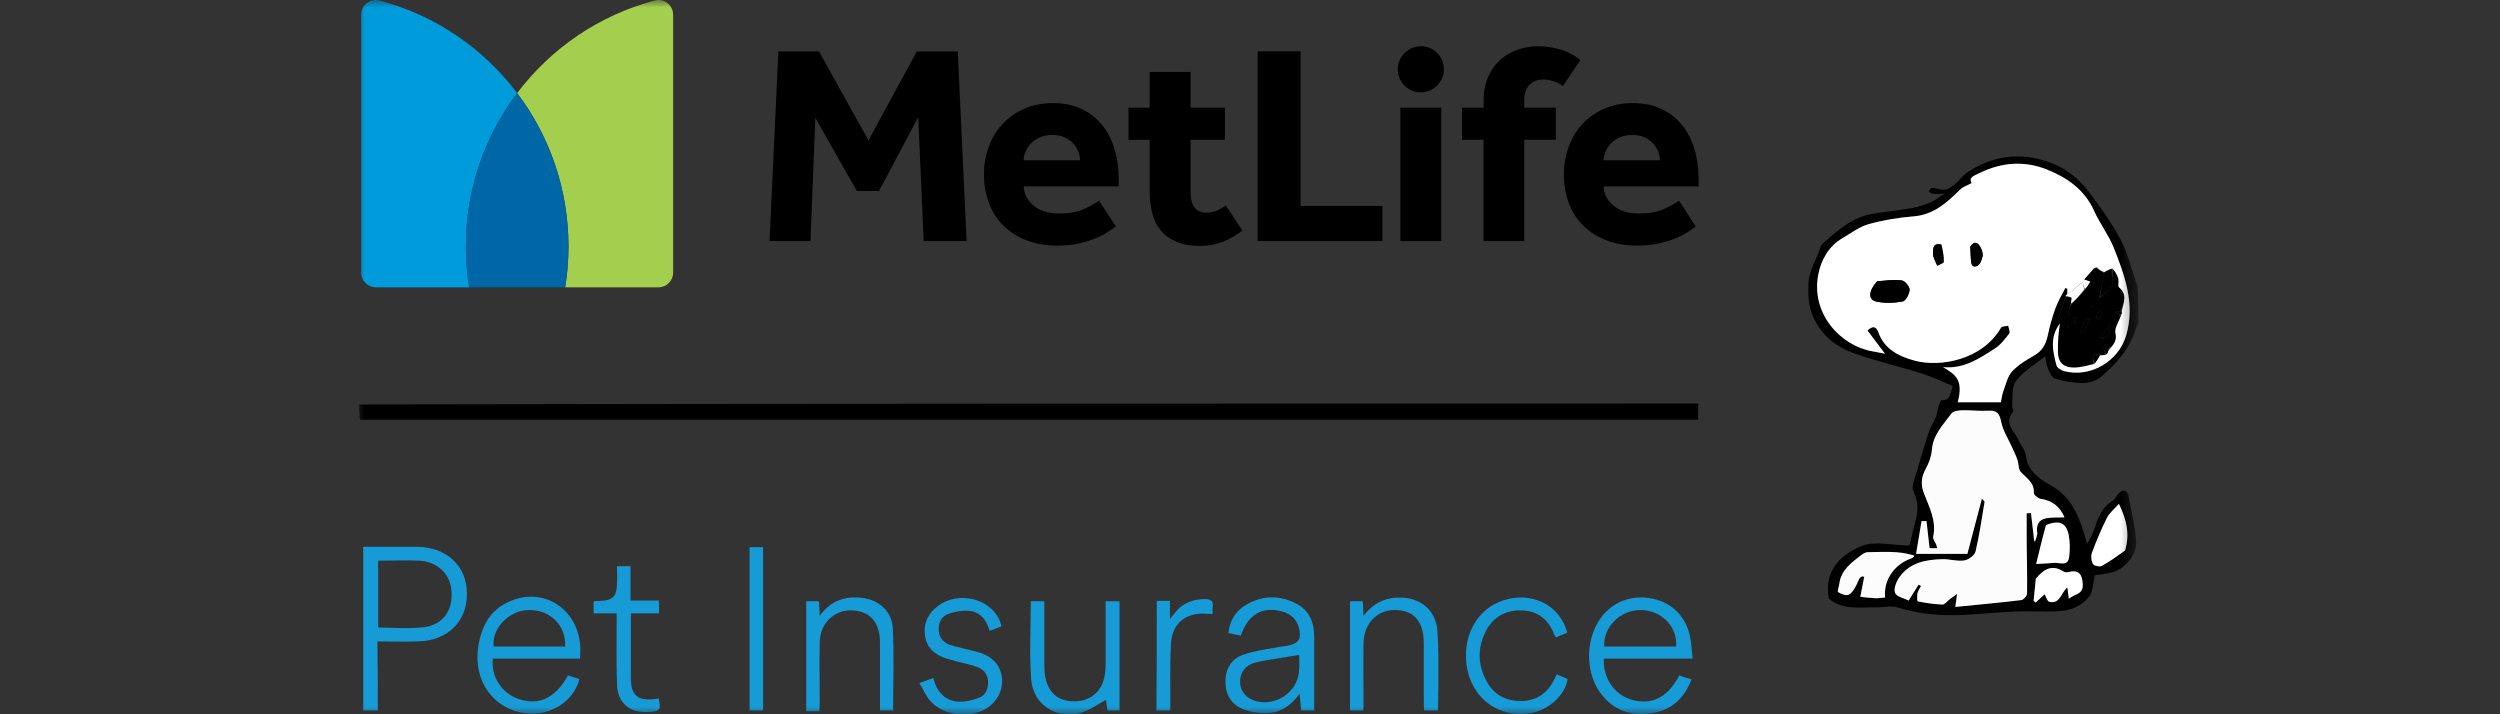 <svg width="168" height="48" viewBox="0 0 168 48" fill="none" xmlns="http://www.w3.org/2000/svg">
<rect x="0" y="0" width="168" height="48" fill="#333333" stroke="none"/>
<g clip-path="url(#clip0_477_3861)">
<mask id="mask0_477_3861" style="mask-type:luminance" maskUnits="userSpaceOnUse" x="24" y="0" width="120" height="48">
<path d="M24 0H143.564V48H24V0Z" fill="white"/>
</mask>
<g mask="url(#mask0_477_3861)">
<path d="M143.7 21.768C143.663 21.852 143.603 21.867 143.595 21.896C143.201 23.332 142.271 24.406 141.178 25.335C140.874 25.594 140.378 25.738 139.97 25.739C139.341 25.739 138.697 25.625 138.093 25.445C137.876 25.38 137.728 24.994 137.607 24.729C137.511 24.519 137.505 24.269 137.439 23.936C136.729 24.513 135.972 24.956 135.471 25.599C135.174 25.98 135.272 26.674 135.213 27.231C135.197 27.374 135.342 27.591 135.281 27.663C134.623 28.446 135.367 28.953 135.632 29.549C135.794 29.916 136.104 30.256 136.146 30.632C136.263 31.671 137.057 32.192 137.78 32.595C139.34 33.464 139.78 34.894 140.255 36.539C140.409 36.24 140.602 35.954 140.707 35.639C140.965 34.867 141.207 34.106 141.971 33.653C142.134 33.557 142.209 33.322 142.351 33.178C142.452 33.078 142.596 32.976 142.727 32.967C142.817 32.961 142.985 33.099 143.004 33.196C143.204 34.227 143.454 35.255 143.546 36.297C143.635 37.318 142.749 38.317 141.745 38.508C141.379 38.577 141.008 38.623 140.765 38.661C140.647 39.169 140.667 39.714 140.414 40.056C139.899 40.75 139.094 41.051 138.232 41.08C137.266 41.112 136.298 41.054 135.332 41.095C133.958 41.154 132.584 41.33 131.21 41.34C129.958 41.35 128.714 41.186 127.497 40.817C127.068 40.687 126.564 40.822 126.094 40.814C124.977 40.794 123.813 41.021 122.903 40.221C122.539 38.367 123.684 37.28 125.087 36.698C125.979 36.327 127.158 36.648 128.321 36.66C128.443 36.153 128.612 35.439 128.786 34.725C128.935 34.11 128.838 33.561 128.567 32.968C128.43 32.668 128.673 32.176 128.783 31.782C129.042 30.865 129.312 29.95 129.609 29.045C129.723 28.7 129.946 28.391 130.08 28.051C130.179 27.8 130.205 27.521 130.284 27.261C130.326 27.123 130.424 26.884 130.479 26.889C131.062 26.939 131.049 26.464 131.224 25.946C130.559 25.671 129.87 25.327 129.145 25.098C127.616 24.615 126.041 24.265 124.536 23.721C123.366 23.299 122.413 22.534 121.86 21.33C121.532 20.616 121.509 19.952 121.521 19.169C121.535 18.139 122.109 17.41 122.367 16.529C122.402 16.409 122.552 16.319 122.657 16.225C123.585 15.398 124.53 14.59 125.809 14.372C126.689 14.222 127.583 14.142 128.462 13.987C128.905 13.909 129.343 13.764 129.758 13.589C130.063 13.46 130.326 13.232 130.652 13.019C130.353 13.019 130.09 13.033 129.83 13.011C129.75 13.005 129.677 12.904 129.602 12.846C129.679 12.767 129.761 12.617 129.832 12.622C130.121 12.642 130.413 12.773 130.69 12.741C130.924 12.715 131.165 12.551 131.357 12.393C131.656 12.147 131.88 11.803 132.195 11.591C133.874 10.46 135.711 10.22 137.609 10.862C138.691 11.227 139.63 11.92 140.323 12.833C141.127 13.893 141.917 14.988 142.532 16.162C143.028 17.108 143.254 18.196 143.649 19.238C143.7 20.071 143.7 20.888 143.7 21.768ZM139.208 20.455C139.497 20.138 139.784 19.822 140.155 19.446C140.257 19.277 140.359 19.107 140.47 18.923C140.316 18.87 140.193 18.828 140.055 18.781C140.3 18.5 140.502 18.265 140.792 18.033C140.849 18.034 140.907 18.034 141.002 18.124C141.13 18.178 141.26 18.233 141.392 18.395C141.301 18.907 141.211 19.419 141.065 19.966C141.068 20.014 141.07 20.063 141.072 20.112C141.09 20.053 141.108 19.994 141.225 19.923C141.481 19.692 141.737 19.461 141.937 19.281C141.937 18.852 141.937 18.452 142.04 17.999C142.146 18.241 142.28 18.475 142.35 18.726C142.403 18.915 142.294 19.225 142.398 19.31C142.999 19.807 142.694 20.372 142.485 20.906C142.382 20.921 142.279 20.936 142.176 20.952V21.049C142.292 21.083 142.408 21.117 142.512 21.253C142.382 21.634 142.084 22.053 142.16 22.387C142.289 22.949 141.975 23.206 141.668 23.452C141.553 23.42 141.439 23.388 141.324 23.356C141.391 23.513 141.458 23.669 141.432 23.869C141.331 23.873 141.231 23.877 141.081 23.809C140.487 23.733 140.656 24.107 140.662 24.508C140.224 24.576 139.786 24.706 139.349 24.7C138.576 24.689 138.26 24.283 138.29 23.475C138.301 23.183 138.295 22.89 138.318 22.599C138.341 22.311 138.39 22.025 138.428 21.738C137.736 22.643 137.937 23.604 138.196 24.549C138.241 24.717 138.512 24.887 138.71 24.939C140.475 25.405 142.373 24.275 142.878 22.543C143.491 20.435 142.79 18.522 142.036 16.631C141.693 15.775 141.103 15.02 140.725 14.175C140.083 12.742 138.906 11.93 137.544 11.389C136.042 10.793 134.526 10.899 133.052 11.617C132.647 11.814 132.266 11.923 132.5 12.303C132.201 12.465 131.914 12.55 131.726 12.736C130.835 13.613 129.949 14.432 128.588 14.541C127.572 14.622 126.546 14.79 125.564 15.066C124.939 15.242 124.383 15.674 123.806 16.01C122.89 16.544 122.397 17.442 122.2 18.396C121.649 21.065 123.694 23.241 125.831 23.608C126.071 23.65 126.311 23.7 126.671 23.77C126.23 23.184 125.885 22.724 125.496 22.209C125.82 21.906 126.07 21.887 126.231 22.342C126.641 23.5 127.665 23.967 128.677 24.238C130.351 24.688 133.203 24.212 134.471 22.017C134.529 21.915 134.789 21.929 134.954 21.89C134.982 22.067 135.098 22.311 135.023 22.409C134.743 22.773 134.45 23.166 134.072 23.409C133.029 24.079 131.989 24.807 130.569 24.672C131.411 25.164 131.96 25.526 131.559 27.034H134.455C134.514 26.768 134.543 26.497 134.636 26.249C134.802 25.804 134.912 25.285 135.217 24.957C135.625 24.516 136.174 24.188 136.705 23.884C137.244 23.575 137.483 23.131 137.607 22.549C137.74 21.923 137.912 21.299 138.131 20.697C138.3 20.23 138.567 19.799 138.79 19.352C138.836 19.37 138.881 19.388 138.925 19.406C138.925 19.534 138.925 19.662 138.864 19.804C138.827 19.833 138.814 19.871 138.785 20.011C138.622 20.486 138.459 20.961 138.251 21.562C138.705 21.348 138.945 21.234 139.185 21.12C139.12 21.097 139.054 21.073 138.988 21.05C139.034 20.837 139.079 20.624 139.208 20.455ZM136.915 35.812C136.808 35.291 136.991 34.917 137.524 34.824C137.923 34.755 138.339 34.784 138.735 34.77C138.456 34.096 137.951 33.641 137.139 33.524C136.961 33.498 136.669 33.255 136.675 33.125C136.711 32.419 136.179 32.133 135.792 31.711C135.625 31.529 135.666 31.17 135.574 30.905C135.472 30.608 135.327 30.325 135.199 30.037C134.953 29.485 134.605 28.954 134.487 28.376C134.364 27.771 134.205 27.564 133.584 27.601C133.008 27.636 132.426 27.555 131.848 27.571C131.603 27.578 131.254 27.625 131.135 27.788C130.585 28.54 129.895 29.217 129.82 30.248C129.788 30.682 129.613 31.132 129.401 31.519C129.108 32.057 129.067 32.558 129.281 33.128C129.634 34.073 130.15 34.987 129.908 36.071C129.873 36.223 130.043 36.42 130.115 36.598C130.139 36.656 130.149 36.719 130.18 36.837C129.974 36.837 129.801 36.837 129.668 36.837C129.594 36.19 129.526 35.603 129.458 35.016C129.348 35.018 129.238 35.02 129.128 35.022C129.003 35.767 128.879 36.511 128.76 37.221H132.209C132.518 36.042 132.838 34.819 133.183 33.505C133.316 33.657 133.369 33.691 133.365 33.716C133.174 34.836 133.019 35.964 132.754 37.066C132.693 37.322 132.276 37.622 131.987 37.665C131.517 37.735 131.016 37.564 130.53 37.577C129.433 37.607 128.364 37.794 127.663 38.753C127.445 39.05 127.241 39.543 127.344 39.835C127.436 40.095 127.962 40.201 128.264 40.357C128.538 39.915 128.732 39.602 128.926 39.289C128.98 39.319 129.035 39.348 129.091 39.378C129.008 39.543 128.892 39.7 128.856 39.874C128.818 40.053 128.83 40.405 128.872 40.413C129.421 40.519 129.979 40.608 130.536 40.626C130.695 40.631 130.859 40.389 131.024 40.264C131.153 40.166 131.287 40.075 131.513 39.914C131.471 40.236 131.447 40.42 131.399 40.786C132.929 40.633 134.379 40.501 135.823 40.327C135.976 40.309 136.215 40.045 136.218 39.892C136.236 38.715 136.203 37.537 136.192 36.359C136.186 35.738 136.191 35.117 136.191 34.495C136.289 34.489 136.385 34.484 136.483 34.478C136.556 35.117 136.628 35.757 136.701 36.388C136.722 36.369 136.77 36.347 136.783 36.312C136.829 36.185 136.863 36.054 136.915 35.812ZM128.529 37.484C128.561 37.456 128.596 37.43 128.623 37.398C128.637 37.383 128.641 37.336 128.638 37.336C127.621 37.002 126.569 37.1 125.527 37.106C125.384 37.107 125.221 37.189 125.104 37.28C124.435 37.799 123.72 38.286 123.602 39.232C123.577 39.426 123.456 39.751 123.519 39.789C123.723 39.914 124.044 40.049 124.222 39.968C124.45 39.863 124.619 39.57 124.746 39.324C124.905 39.018 124.967 38.636 125.276 38.76C125.18 39.246 125.096 39.675 125.011 40.105C125.347 40.139 125.682 40.187 126.018 40.2C126.237 40.209 126.459 40.168 126.68 40.149C126.559 38.986 127.293 37.908 128.529 37.484ZM142.836 36.956C143.126 35.925 142.931 34.959 142.391 33.859C142.079 34.213 141.758 34.46 141.595 34.786C141.21 35.553 140.876 36.349 140.576 37.154C140.494 37.373 140.537 37.703 140.653 37.906C140.722 38.028 141.103 38.105 141.247 38.026C141.775 37.737 142.262 37.373 142.836 36.956ZM136.803 38.942C136.755 39.419 136.707 39.897 136.658 40.375L136.803 40.488C137.012 40.293 137.221 40.097 137.395 39.935C137.498 40.106 137.578 40.41 137.718 40.442C138.457 40.61 138.503 39.8 138.928 39.477C138.958 39.711 138.983 39.908 139.027 40.239C139.403 39.898 139.986 39.971 139.96 39.285C139.934 38.618 139.723 38.252 138.981 38.448C138.882 38.475 138.74 38.457 138.655 38.401C137.885 37.901 137.325 38.262 136.803 38.942ZM137.453 35.309C137.235 36.215 137.017 37.121 136.83 37.899C137.323 37.87 137.676 37.861 138.027 37.826C138.405 37.788 138.962 38.099 139.047 37.427C139.107 36.945 139.111 36.434 139.017 35.961C138.854 35.127 138.393 34.933 137.453 35.309ZM140.429 21.509C140.338 21.476 140.169 21.405 140.164 21.414C140.027 21.693 139.906 21.98 139.782 22.266C139.843 22.302 139.904 22.337 139.965 22.372C140.116 22.116 140.265 21.86 140.429 21.509ZM141.141 22.695C141.508 22.859 141.803 22.548 141.803 21.86C141.545 22.16 141.355 22.383 141.141 22.695ZM140.832 21.308C140.902 21.38 140.972 21.451 141.042 21.522C141.115 21.346 141.189 21.17 141.262 20.994C141.206 20.975 141.15 20.955 141.093 20.936C141.029 21.041 140.966 21.145 140.832 21.308ZM139.405 21.78C139.456 21.642 139.506 21.503 139.556 21.365C139.496 21.351 139.435 21.337 139.376 21.323C139.354 21.47 139.333 21.617 139.405 21.78ZM140.664 20.583C140.611 20.583 140.557 20.582 140.503 20.581C140.503 20.604 140.501 20.646 140.502 20.646C140.557 20.65 140.61 20.65 140.664 20.583ZM138.914 22.044C138.953 22.007 138.992 21.97 139.032 21.932C139.016 21.916 138.988 21.885 138.987 21.886C138.946 21.921 138.907 21.959 138.914 22.044Z" fill="black"/>
<path d="M24.136 27.179C54.123 27.119 84.111 27.119 114.123 27.119V28.204C84.18 28.204 54.221 28.204 24.199 28.204C24.136 27.882 24.136 27.561 24.136 27.179Z" fill="black"/>
<path d="M141.389 18.287C141.26 18.233 141.131 18.178 140.985 18.032C140.88 17.97 140.793 18 140.707 18.03C140.503 18.265 140.3 18.5 140.055 18.781C140.193 18.828 140.316 18.87 140.47 18.923C140.359 19.107 140.257 19.277 140.106 19.422C140.028 19.274 139.999 19.151 139.953 18.958C139.572 19.266 139.249 19.528 138.925 19.789C138.925 19.662 138.925 19.534 138.925 19.406C138.881 19.388 138.836 19.37 138.791 19.352C138.567 19.799 138.301 20.23 138.131 20.697C137.912 21.299 137.741 21.923 137.607 22.549C137.483 23.131 137.244 23.575 136.705 23.884C136.174 24.188 135.626 24.516 135.217 24.957C134.912 25.285 134.802 25.804 134.636 26.249C134.544 26.497 134.514 26.768 134.455 27.034C133.478 27.034 132.531 27.034 131.559 27.034C131.96 25.526 131.411 25.164 130.569 24.672C131.989 24.807 133.029 24.079 134.072 23.409C134.45 23.166 134.743 22.773 135.023 22.409C135.098 22.311 134.983 22.067 134.954 21.89C134.789 21.929 134.529 21.915 134.471 22.017C133.203 24.212 130.351 24.688 128.677 24.238C127.665 23.967 126.641 23.5 126.231 22.342C126.071 21.887 125.82 21.906 125.496 22.209C125.885 22.724 126.23 23.184 126.671 23.77C126.311 23.7 126.072 23.65 125.831 23.608C123.694 23.241 121.649 21.065 122.2 18.396C122.397 17.442 122.891 16.544 123.806 16.01C124.383 15.674 124.939 15.242 125.564 15.066C126.546 14.79 127.572 14.622 128.588 14.541C129.949 14.432 130.835 13.613 131.726 12.736C131.914 12.55 132.201 12.465 132.5 12.303C132.266 11.923 132.648 11.814 133.052 11.617C134.526 10.899 136.043 10.793 137.544 11.389C138.906 11.93 140.085 12.742 140.725 14.175C141.103 15.02 141.694 15.775 142.036 16.631C142.79 18.522 143.491 20.435 142.878 22.543C142.373 24.275 140.475 25.405 138.711 24.939C138.512 24.887 138.241 24.717 138.196 24.549C137.938 23.604 137.737 22.643 138.428 21.738C138.39 22.025 138.341 22.311 138.318 22.599C138.295 22.89 138.301 23.183 138.29 23.475C138.26 24.283 138.577 24.689 139.349 24.7C139.786 24.706 140.225 24.576 140.737 24.455C140.918 24.228 141.024 24.055 141.13 23.881C141.231 23.877 141.332 23.873 141.515 23.841C141.633 23.722 141.667 23.63 141.702 23.539C141.976 23.206 142.289 22.949 142.16 22.387C142.084 22.053 142.382 21.634 142.547 21.172C142.582 21.036 142.582 20.981 142.583 20.927C142.694 20.372 142.999 19.807 142.399 19.31C142.294 19.225 142.404 18.915 142.35 18.726C142.28 18.475 142.146 18.241 141.943 18.034C141.694 18.142 141.541 18.215 141.389 18.287ZM126.115 18.92C125.56 19.551 125.527 20.14 126.089 20.264C126.653 20.39 127.281 20.369 127.853 20.261C128.064 20.221 128.312 19.757 128.325 19.476C128.334 19.264 128.02 18.878 127.809 18.847C127.288 18.77 126.745 18.852 126.115 18.92ZM132.389 16.6C132.407 16.863 132.433 17.125 132.443 17.389C132.454 17.674 132.48 18.021 132.859 17.875C133.046 17.803 133.185 17.454 133.23 17.209C133.266 17.01 133.169 16.756 133.06 16.568C132.907 16.306 132.68 16.165 132.389 16.6ZM130.416 16.42C129.866 16.298 129.903 16.769 129.897 17.034C129.892 17.305 130.078 17.581 130.181 17.854C130.333 17.769 130.612 17.688 130.615 17.599C130.628 17.22 130.558 16.838 130.416 16.42Z" fill="white"/>
<path d="M136.908 35.867C136.863 36.053 136.829 36.184 136.783 36.312C136.771 36.346 136.722 36.368 136.701 36.387C136.629 35.756 136.556 35.117 136.483 34.477C136.386 34.483 136.288 34.489 136.191 34.495C136.191 35.116 136.186 35.737 136.192 36.359C136.204 37.536 136.237 38.714 136.218 39.892C136.216 40.044 135.977 40.308 135.824 40.327C134.379 40.501 132.929 40.633 131.399 40.785C131.446 40.42 131.471 40.235 131.513 39.913C131.287 40.075 131.153 40.166 131.024 40.264C130.86 40.388 130.695 40.63 130.537 40.625C129.979 40.608 129.422 40.518 128.872 40.413C128.83 40.405 128.818 40.053 128.855 39.874C128.891 39.699 129.009 39.542 129.09 39.377C129.035 39.348 128.981 39.318 128.926 39.289C128.732 39.602 128.538 39.914 128.263 40.357C127.963 40.2 127.437 40.094 127.345 39.834C127.242 39.542 127.446 39.05 127.664 38.752C128.364 37.794 129.434 37.606 130.53 37.576C131.016 37.563 131.517 37.734 131.987 37.664C132.276 37.621 132.692 37.322 132.755 37.066C133.019 35.963 133.175 34.835 133.364 33.715C133.369 33.691 133.316 33.656 133.184 33.505C132.839 34.819 132.518 36.042 132.209 37.221C131.002 37.221 129.893 37.221 128.76 37.221C128.878 36.511 129.003 35.766 129.128 35.022C129.238 35.02 129.349 35.017 129.459 35.015C129.526 35.602 129.594 36.189 129.668 36.837H130.18C130.148 36.718 130.138 36.655 130.115 36.597C130.044 36.419 129.874 36.223 129.908 36.07C130.149 34.986 129.635 34.073 129.28 33.127C129.067 32.557 129.107 32.057 129.402 31.519C129.613 31.131 129.789 30.681 129.82 30.248C129.895 29.216 130.584 28.539 131.135 27.788C131.255 27.625 131.603 27.578 131.848 27.57C132.426 27.554 133.008 27.636 133.584 27.601C134.205 27.563 134.363 27.771 134.487 28.376C134.605 28.953 134.953 29.484 135.199 30.036C135.328 30.324 135.471 30.607 135.574 30.904C135.666 31.169 135.626 31.529 135.793 31.71C136.179 32.132 136.711 32.419 136.676 33.124C136.669 33.255 136.961 33.498 137.139 33.523C137.951 33.64 138.455 34.095 138.736 34.77C138.34 34.784 137.923 34.754 137.524 34.824C136.991 34.916 136.809 35.29 136.908 35.867Z" fill="#FCFCFC"/>
<path d="M128.481 37.509C127.294 37.908 126.558 38.986 126.68 40.148C126.459 40.167 126.238 40.209 126.019 40.2C125.682 40.186 125.347 40.138 125.012 40.105C125.096 39.675 125.18 39.245 125.275 38.76C124.967 38.636 124.904 39.018 124.746 39.323C124.618 39.57 124.45 39.863 124.222 39.967C124.044 40.049 123.723 39.914 123.519 39.788C123.456 39.75 123.577 39.426 123.602 39.231C123.72 38.286 124.435 37.798 125.104 37.28C125.222 37.189 125.385 37.106 125.526 37.105C126.569 37.1 127.62 37.002 128.638 37.335C128.64 37.336 128.637 37.383 128.624 37.398C128.597 37.43 128.561 37.455 128.481 37.509Z" fill="#FCFCFC"/>
<path d="M142.8 36.997C142.261 37.373 141.774 37.737 141.247 38.026C141.103 38.105 140.722 38.028 140.653 37.906C140.535 37.703 140.493 37.373 140.574 37.154C140.875 36.349 141.208 35.553 141.594 34.786C141.757 34.46 142.078 34.213 142.391 33.859C142.93 34.959 143.125 35.925 142.8 36.997Z" fill="white"/>
<path d="M136.807 38.886C137.325 38.262 137.886 37.901 138.655 38.401C138.74 38.457 138.883 38.474 138.982 38.448C139.723 38.252 139.935 38.618 139.96 39.285C139.986 39.971 139.404 39.898 139.026 40.239C138.984 39.908 138.959 39.711 138.929 39.477C138.503 39.8 138.457 40.61 137.718 40.442C137.578 40.41 137.499 40.106 137.396 39.935C137.222 40.097 137.013 40.293 136.804 40.488C136.756 40.451 136.707 40.413 136.659 40.375C136.707 39.897 136.755 39.419 136.807 38.886Z" fill="white"/>
<path d="M137.497 35.278C138.391 34.933 138.852 35.126 139.016 35.96C139.11 36.434 139.106 36.945 139.046 37.426C138.961 38.098 138.403 37.788 138.026 37.825C137.675 37.86 137.321 37.87 136.829 37.899C137.016 37.12 137.234 36.215 137.497 35.278Z" fill="white"/>
<path d="M141.389 18.341C141.541 18.214 141.694 18.142 141.892 18.061C141.937 18.452 141.937 18.852 141.937 19.28C141.737 19.461 141.481 19.692 141.174 19.927C141.123 19.933 141.12 19.93 141.12 19.93C141.211 19.419 141.301 18.907 141.389 18.341Z" fill="black"/>
<path d="M138.895 19.796C139.248 19.527 139.572 19.265 139.953 18.957C139.999 19.15 140.028 19.273 140.064 19.451C139.784 19.821 139.496 20.138 139.184 20.401C139.173 20.253 139.186 20.159 139.207 20.03C139.174 19.982 139.133 19.968 139.048 19.945C138.945 19.929 138.886 19.923 138.825 19.916C138.813 19.87 138.826 19.833 138.895 19.796Z" fill="white"/>
<path d="M138.807 19.963C138.886 19.923 138.945 19.929 139.061 19.968C139.138 20.031 139.165 20.052 139.199 20.065C139.186 20.159 139.173 20.253 139.142 20.379C139.08 20.624 139.034 20.836 138.988 21.049C139.055 21.072 139.12 21.096 139.186 21.119C138.946 21.233 138.705 21.347 138.252 21.561C138.459 20.96 138.623 20.485 138.807 19.963Z" fill="black"/>
<path d="M140.423 21.557C140.267 21.861 140.116 22.117 139.966 22.373C139.905 22.337 139.844 22.302 139.782 22.267C139.907 21.981 140.027 21.694 140.165 21.415C140.17 21.405 140.338 21.476 140.423 21.557Z" fill="black"/>
<path d="M141.153 22.65C141.355 22.383 141.545 22.16 141.802 21.859C141.802 22.547 141.508 22.858 141.153 22.65Z" fill="black"/>
<path d="M140.866 21.279C140.965 21.145 141.029 21.04 141.093 20.936C141.15 20.955 141.206 20.974 141.262 20.994C141.189 21.17 141.115 21.346 141.042 21.522C140.972 21.451 140.902 21.379 140.866 21.279Z" fill="black"/>
<path d="M141.105 23.844C141.023 24.054 140.917 24.228 140.766 24.41C140.655 24.106 140.487 23.733 141.105 23.844Z" fill="black"/>
<path d="M141.685 23.495C141.667 23.63 141.633 23.721 141.561 23.819C141.458 23.669 141.392 23.512 141.324 23.355C141.44 23.388 141.554 23.42 141.685 23.495Z" fill="black"/>
<path d="M139.358 21.773C139.333 21.617 139.354 21.471 139.376 21.324C139.436 21.338 139.497 21.352 139.556 21.366C139.506 21.504 139.456 21.643 139.358 21.773Z" fill="black"/>
<path d="M142.533 20.916C142.583 20.981 142.582 21.036 142.553 21.12C142.408 21.117 142.292 21.083 142.176 21.049C142.176 21.016 142.176 20.984 142.176 20.951C142.279 20.936 142.382 20.921 142.533 20.916Z" fill="black"/>
<path d="M140.665 20.618C140.61 20.651 140.556 20.65 140.503 20.646C140.501 20.646 140.503 20.604 140.503 20.582C140.557 20.583 140.61 20.583 140.665 20.618Z" fill="black"/>
<path d="M138.892 22.019C138.907 21.957 138.946 21.92 138.987 21.885C138.987 21.885 139.016 21.915 139.032 21.931C138.993 21.969 138.954 22.006 138.892 22.019Z" fill="black"/>
<path d="M141.126 19.934C141.109 19.994 141.091 20.053 141.073 20.112C141.071 20.063 141.068 20.014 141.094 19.948C141.121 19.931 141.124 19.933 141.126 19.934Z" fill="black"/>
<path d="M140.749 18.032C140.793 18 140.881 17.97 140.966 17.988C140.907 18.035 140.849 18.034 140.749 18.032Z" fill="black"/>
<path d="M126.162 18.895C126.744 18.851 127.288 18.769 127.808 18.846C128.019 18.878 128.334 19.264 128.324 19.476C128.312 19.756 128.064 20.221 127.853 20.26C127.281 20.368 126.653 20.389 126.087 20.263C125.527 20.139 125.56 19.55 126.162 18.895Z" fill="black"/>
<path d="M132.413 16.552C132.679 16.164 132.906 16.305 133.059 16.567C133.169 16.755 133.266 17.009 133.23 17.208C133.185 17.453 133.046 17.802 132.858 17.874C132.479 18.02 132.453 17.673 132.442 17.388C132.432 17.124 132.407 16.862 132.413 16.552Z" fill="black"/>
<path d="M130.467 16.438C130.558 16.837 130.628 17.219 130.615 17.598C130.613 17.687 130.334 17.768 130.181 17.853C130.078 17.579 129.892 17.305 129.898 17.033C129.903 16.768 129.866 16.297 130.467 16.438Z" fill="black"/>
<path d="M139.207 20.03C139.165 20.052 139.138 20.031 139.104 19.978C139.133 19.968 139.174 19.981 139.207 20.03Z" fill="black"/>
<path d="M95.478 6.21C94.629 6.21 93.928 5.508 93.928 4.659C93.928 3.808 94.63 3.107 95.478 3.107C96.35 3.107 97.029 3.787 97.029 4.659C97.029 5.508 96.328 6.21 95.478 6.21ZM51.714 16.198H54.465L54.79 7.923L57.581 12.835H59.07L61.707 7.866L62.07 16.199H64.955L64.362 3.452H61.61L58.362 9.433L55.038 3.452H52.305L51.714 16.198ZM73.86 13.484C73.656 13.638 73.331 13.819 72.885 14.03C72.439 14.24 71.859 14.345 71.146 14.345C70.42 14.345 69.85 14.163 69.436 13.799C69.022 13.437 68.809 13.013 68.796 12.528H75.178V12.07C75.178 11.318 75.082 10.626 74.892 9.996C74.7 9.365 74.417 8.824 74.041 8.371C73.666 7.918 73.204 7.565 72.656 7.311C72.109 7.056 71.471 6.929 70.745 6.929C70.019 6.929 69.369 7.06 68.796 7.321C68.223 7.582 67.738 7.929 67.344 8.362C66.948 8.796 66.646 9.302 66.437 9.882C66.227 10.461 66.121 11.064 66.121 11.687C66.121 12.401 66.232 13.054 66.456 13.647C66.678 14.239 67.003 14.746 67.429 15.166C67.856 15.586 68.376 15.915 68.987 16.151C69.599 16.387 70.286 16.505 71.051 16.505C71.624 16.505 72.133 16.45 72.579 16.342C73.025 16.233 73.411 16.109 73.735 15.969C74.06 15.829 74.325 15.686 74.527 15.539C74.731 15.392 74.884 15.288 74.987 15.224L73.86 13.484ZM68.796 10.771C68.796 10.579 68.837 10.385 68.92 10.188C69.003 9.99 69.124 9.81 69.283 9.643C69.442 9.478 69.642 9.341 69.885 9.232C70.127 9.123 70.407 9.07 70.725 9.07C71.043 9.07 71.318 9.123 71.546 9.232C71.775 9.341 71.967 9.477 72.12 9.643C72.272 9.809 72.387 9.99 72.464 10.188C72.541 10.386 72.578 10.58 72.578 10.771H68.796ZM84.513 16.198H92.896V13.838H87.398V3.451H84.513V16.198ZM94.103 16.198H96.854V7.235H95.478H94.103V16.198ZM106.195 4.044C105.787 3.699 105.335 3.457 104.839 3.318C104.342 3.178 103.85 3.107 103.366 3.107C102.909 3.107 102.459 3.181 102.02 3.328C101.58 3.475 101.189 3.698 100.844 3.996C100.5 4.296 100.224 4.674 100.014 5.134C99.804 5.592 99.698 6.141 99.698 6.777V7.236H98.247V9.396H99.698V16.2H102.43V9.396H104.552V7.235H102.43V6.738C102.43 6.292 102.545 5.948 102.774 5.706C103.004 5.465 103.309 5.343 103.691 5.343C103.933 5.343 104.169 5.381 104.398 5.457C104.628 5.534 104.839 5.643 105.029 5.782L106.195 4.044ZM82.375 13.809C82.197 13.937 82.006 14.049 81.802 14.144C81.599 14.239 81.356 14.287 81.076 14.287C80.706 14.287 80.436 14.169 80.264 13.933C80.091 13.697 80.006 13.363 80.006 12.93V9.394H82.318V7.235H80.006V4.833H77.255V7.235H75.836V9.395H77.255V12.778C77.255 13.339 77.312 13.849 77.426 14.307C77.541 14.766 77.732 15.158 78 15.482C78.267 15.807 78.617 16.061 79.05 16.247C79.484 16.431 80.019 16.525 80.656 16.525C81.674 16.525 82.618 16.18 83.484 15.492L82.375 13.809ZM112.83 13.484C112.625 13.638 112.3 13.819 111.855 14.03C111.408 14.24 110.829 14.345 110.116 14.345C109.389 14.345 108.819 14.163 108.405 13.799C107.991 13.437 107.778 13.013 107.765 12.528H114.147V12.07C114.147 11.318 114.052 10.626 113.861 9.996C113.67 9.365 113.386 8.824 113.01 8.371C112.635 7.918 112.172 7.565 111.625 7.311C111.077 7.056 110.44 6.929 109.714 6.929C108.988 6.929 108.339 7.06 107.765 7.321C107.192 7.582 106.708 7.929 106.313 8.362C105.918 8.796 105.616 9.302 105.406 9.882C105.196 10.461 105.091 11.064 105.091 11.687C105.091 12.401 105.202 13.054 105.425 13.647C105.648 14.239 105.973 14.746 106.399 15.166C106.826 15.586 107.346 15.915 107.957 16.151C108.569 16.387 109.256 16.505 110.021 16.505C110.594 16.505 111.102 16.45 111.549 16.342C111.996 16.233 112.381 16.109 112.705 15.969C113.031 15.829 113.295 15.686 113.497 15.539C113.702 15.392 113.854 15.288 113.957 15.224L112.83 13.484ZM107.765 10.771C107.765 10.579 107.806 10.385 107.89 10.188C107.972 9.99 108.093 9.81 108.253 9.643C108.411 9.478 108.613 9.341 108.855 9.232C109.096 9.123 109.376 9.07 109.695 9.07C110.013 9.07 110.287 9.123 110.516 9.232C110.745 9.341 110.936 9.477 111.09 9.643C111.242 9.809 111.356 9.99 111.433 10.188C111.51 10.386 111.547 10.58 111.547 10.771H107.765Z" fill="black"/>
<path d="M34.753 6.257C36.918 9.123 38.202 12.693 38.202 16.565C38.202 17.499 38.126 18.415 37.982 19.31H44.248C44.794 19.31 45.235 18.867 45.235 18.32V0.991C45.235 0.345 44.627 -0.132 44.005 0.033C40.261 1.02 37.023 3.25 34.753 6.257Z" fill="#A4CE4E"/>
<path d="M31.525 19.309C31.381 18.415 31.305 17.499 31.305 16.564C31.305 12.693 32.59 9.123 34.753 6.256C32.483 3.25 29.244 1.02 25.502 0.033C24.88 -0.132 24.271 0.345 24.271 0.991V18.32C24.271 18.866 24.714 19.309 25.259 19.309H31.525Z" fill="#009BDB"/>
<path d="M34.753 6.258C32.588 9.124 31.304 12.694 31.304 16.566C31.304 17.5 31.38 18.416 31.524 19.31H37.98C38.125 18.416 38.201 17.5 38.201 16.566C38.201 12.694 36.916 9.124 34.753 6.258Z" fill="#0067A6"/>
<path d="M25.388 47.744C25.02 47.744 24.725 47.744 24.406 47.744C24.406 44.086 24.406 40.453 24.406 36.746H25.511H28.038C30.026 36.771 31.376 38.047 31.376 39.888C31.401 41.779 30.051 43.08 28.038 43.104C27.155 43.129 26.296 43.104 25.363 43.104C25.388 44.7 25.388 46.222 25.388 47.744ZM25.413 37.679V42.171C26.468 42.171 27.499 42.27 28.48 42.147C29.732 41.999 30.419 41.067 30.346 39.79C30.296 38.612 29.437 37.753 28.21 37.679C27.327 37.63 26.394 37.679 25.413 37.679Z" fill="#179BD7"/>
<path d="M38.984 44.258C36.996 44.258 35.057 44.258 33.118 44.258C32.971 45.461 33.732 46.615 34.885 46.983C36.235 47.425 37.315 46.909 38.174 45.387C38.419 45.461 38.665 45.559 38.935 45.633C38.566 47.13 36.971 48.137 35.352 47.94C33.167 47.67 31.793 45.78 32.136 43.472C32.357 41.975 33.044 40.821 34.517 40.306C36.677 39.545 38.763 40.968 38.984 43.301C39.008 43.595 38.984 43.89 38.984 44.258ZM37.977 43.448C38.051 42.024 36.971 40.968 35.523 40.993C34.198 41.018 33.044 42.221 33.167 43.448H37.977Z" fill="#179BD7"/>
<path d="M113.667 45.657C113.176 46.934 112.342 47.695 111.066 47.916C109.618 48.161 108.391 47.744 107.532 46.541C106.525 45.166 106.55 42.981 107.532 41.582C108.342 40.428 109.667 39.938 111.066 40.232C112.416 40.527 113.348 41.484 113.594 42.908C113.667 43.325 113.692 43.742 113.741 44.258C111.704 44.258 109.74 44.258 107.777 44.258C107.703 45.584 108.513 46.713 109.691 47.032C111.017 47.4 112.072 46.86 112.857 45.387C113.078 45.486 113.348 45.559 113.667 45.657ZM112.636 43.448C112.735 42.122 111.679 41.018 110.28 40.993C108.906 40.969 107.728 42.122 107.802 43.448H112.636Z" fill="#179BD7"/>
<path d="M87.431 47.743C87.406 47.4 87.382 47.08 87.333 46.614C86.744 47.424 86.056 47.89 85.173 47.915C84.633 47.94 84.069 47.866 83.578 47.669C82.768 47.375 82.351 46.688 82.351 45.828C82.351 44.945 82.743 44.257 83.578 43.987C84.338 43.717 85.173 43.619 85.983 43.472C86.155 43.447 86.326 43.423 86.498 43.398C87.284 43.251 87.48 42.932 87.284 42.171C87.112 41.581 86.719 41.238 86.155 41.091C84.829 40.722 83.872 41.287 83.381 42.711C83.136 42.662 82.866 42.613 82.547 42.539C82.645 41.729 82.989 41.115 83.651 40.698C84.756 40.01 85.934 39.961 87.087 40.55C87.971 40.992 88.314 41.827 88.314 42.76V47.743C88.044 47.743 87.775 47.743 87.431 47.743ZM87.308 44.012C86.866 44.086 86.498 44.135 86.106 44.208C85.516 44.306 84.903 44.38 84.338 44.527C83.7 44.699 83.357 45.166 83.332 45.755C83.308 46.344 83.651 46.835 84.216 47.056C85.541 47.571 87.136 46.614 87.284 45.19C87.333 44.822 87.308 44.429 87.308 44.012Z" fill="#179BD7"/>
<path d="M96.634 47.743C96.315 47.743 96.045 47.743 95.702 47.743C95.702 47.571 95.677 47.374 95.677 47.203C95.677 45.877 95.677 44.551 95.677 43.226C95.677 41.753 95.015 40.992 93.714 40.992C92.536 40.992 91.652 41.9 91.628 43.226C91.603 44.601 91.628 45.975 91.628 47.35C91.628 47.473 91.628 47.596 91.603 47.743C91.309 47.743 91.039 47.743 90.72 47.743C90.72 45.312 90.72 42.882 90.72 40.403H91.579C91.603 40.673 91.603 40.992 91.628 41.385C92.29 40.526 93.1 40.133 94.131 40.157C95.456 40.182 96.463 40.992 96.585 42.318C96.683 43.545 96.659 44.797 96.659 46.024C96.659 46.614 96.634 47.178 96.634 47.743Z" fill="#179BD7"/>
<path d="M75.232 40.404V47.744C75.011 47.744 74.766 47.744 74.422 47.744C74.373 47.499 74.349 47.204 74.324 47.032C73.76 47.327 73.22 47.744 72.582 47.916C70.938 48.333 69.416 47.327 69.293 45.633C69.171 43.915 69.269 42.172 69.269 40.404H70.177V44.479C70.177 44.823 70.177 45.167 70.25 45.51C70.447 46.566 71.109 47.106 72.14 47.131C73.171 47.155 73.981 46.541 74.202 45.559C74.275 45.24 74.3 44.872 74.3 44.529C74.3 43.154 74.3 41.779 74.3 40.404H75.232Z" fill="#179BD7"/>
<path d="M55.06 47.792C54.741 47.792 54.496 47.792 54.177 47.792C54.177 45.337 54.177 42.882 54.177 40.403H55.036C55.06 40.697 55.06 40.992 55.085 41.385C55.846 40.329 56.827 40.035 57.981 40.182C59.061 40.329 59.92 41.066 59.993 42.17C60.091 44.012 60.018 45.877 60.018 47.743C59.748 47.743 59.478 47.743 59.134 47.743C59.134 47.448 59.134 47.154 59.134 46.884C59.134 45.656 59.134 44.404 59.134 43.177C59.134 41.802 58.447 41.041 57.195 41.017C56.042 40.992 55.109 41.9 55.085 43.152C55.06 44.527 55.085 45.902 55.085 47.276C55.085 47.424 55.06 47.571 55.06 47.792Z" fill="#179BD7"/>
<path d="M67.282 42.097C67.036 42.195 66.791 42.293 66.496 42.391C66.3 41.63 65.834 41.09 65.073 41.041C64.607 41.017 64.116 41.115 63.699 41.262C63.257 41.434 63.036 41.876 63.085 42.367C63.109 42.882 63.428 43.201 63.87 43.349C64.435 43.52 65.048 43.643 65.613 43.791C66.374 43.987 67.012 44.38 67.257 45.19C67.527 46.074 67.159 47.031 66.349 47.571C65.22 48.307 63.404 48.111 62.52 47.105C62.226 46.785 62.054 46.344 61.784 45.902C62.177 45.754 62.422 45.681 62.717 45.558C62.938 46.466 63.478 47.08 64.386 47.154C64.852 47.178 65.367 47.056 65.809 46.884C66.251 46.712 66.423 46.27 66.398 45.779C66.374 45.288 66.079 44.969 65.662 44.822C65.196 44.65 64.705 44.552 64.214 44.429C63.993 44.355 63.748 44.306 63.527 44.232C62.766 43.962 62.251 43.496 62.152 42.661C62.054 41.827 62.398 41.188 63.06 40.697C64.484 39.666 66.693 40.256 67.233 41.851C67.257 41.9 67.257 41.974 67.282 42.097Z" fill="#179BD7"/>
<path d="M104.609 45.313C104.879 45.436 105.125 45.535 105.346 45.633C105.174 46.713 104.094 47.695 102.891 47.916C100.707 48.308 98.842 46.909 98.547 44.651C98.278 42.49 99.48 40.625 101.443 40.232C103.235 39.864 104.855 40.797 105.321 42.515C105.076 42.613 104.83 42.711 104.56 42.834C104.511 42.736 104.438 42.662 104.413 42.564C104.02 41.582 103.284 41.042 102.253 41.018C101.198 40.993 100.364 41.435 99.873 42.368C99.284 43.472 99.284 44.626 99.873 45.731C100.364 46.688 101.198 47.13 102.278 47.106C103.309 47.081 104.02 46.541 104.462 45.633C104.511 45.535 104.56 45.436 104.609 45.313Z" fill="#179BD7"/>
<path d="M41.438 41.214C40.873 41.214 40.407 41.214 39.892 41.214C39.892 40.944 39.892 40.698 39.892 40.404C40.039 40.404 40.186 40.379 40.333 40.379C41.168 40.354 41.438 40.084 41.462 39.25C41.487 38.857 41.462 38.464 41.462 38.047H42.37V40.354H44.285V41.214C43.671 41.214 43.057 41.214 42.395 41.214V43.668V45.583C42.395 46.712 42.837 47.105 43.966 46.982C44.064 46.982 44.162 46.958 44.26 46.933C44.432 47.694 44.358 47.792 43.622 47.842C42.321 47.94 41.487 47.252 41.462 45.951C41.413 44.577 41.438 43.202 41.438 41.827C41.438 41.656 41.438 41.459 41.438 41.214Z" fill="#179BD7"/>
<path d="M51.28 47.742C50.961 47.742 50.691 47.742 50.372 47.742C50.372 44.085 50.372 40.452 50.372 36.77H51.28V47.742Z" fill="#179BD7"/>
<path d="M77.736 40.379H78.62V41.606C78.792 41.385 78.89 41.262 78.988 41.14C79.479 40.526 80.142 40.281 80.927 40.256C81.32 40.256 81.565 40.354 81.491 40.796C81.467 40.919 81.491 41.066 81.491 41.262C81.295 41.262 81.099 41.238 80.927 41.238C79.675 41.189 78.792 41.901 78.694 43.177C78.62 44.38 78.644 45.583 78.644 46.786V47.743C78.326 47.743 78.031 47.743 77.712 47.743C77.736 45.288 77.736 42.858 77.736 40.379Z" fill="#179BD7"/>
</g>
</g>
<defs>
<clipPath id="clip0_477_3861">
<rect width="168" height="48" fill="white"/>
</clipPath>
</defs>
</svg>
